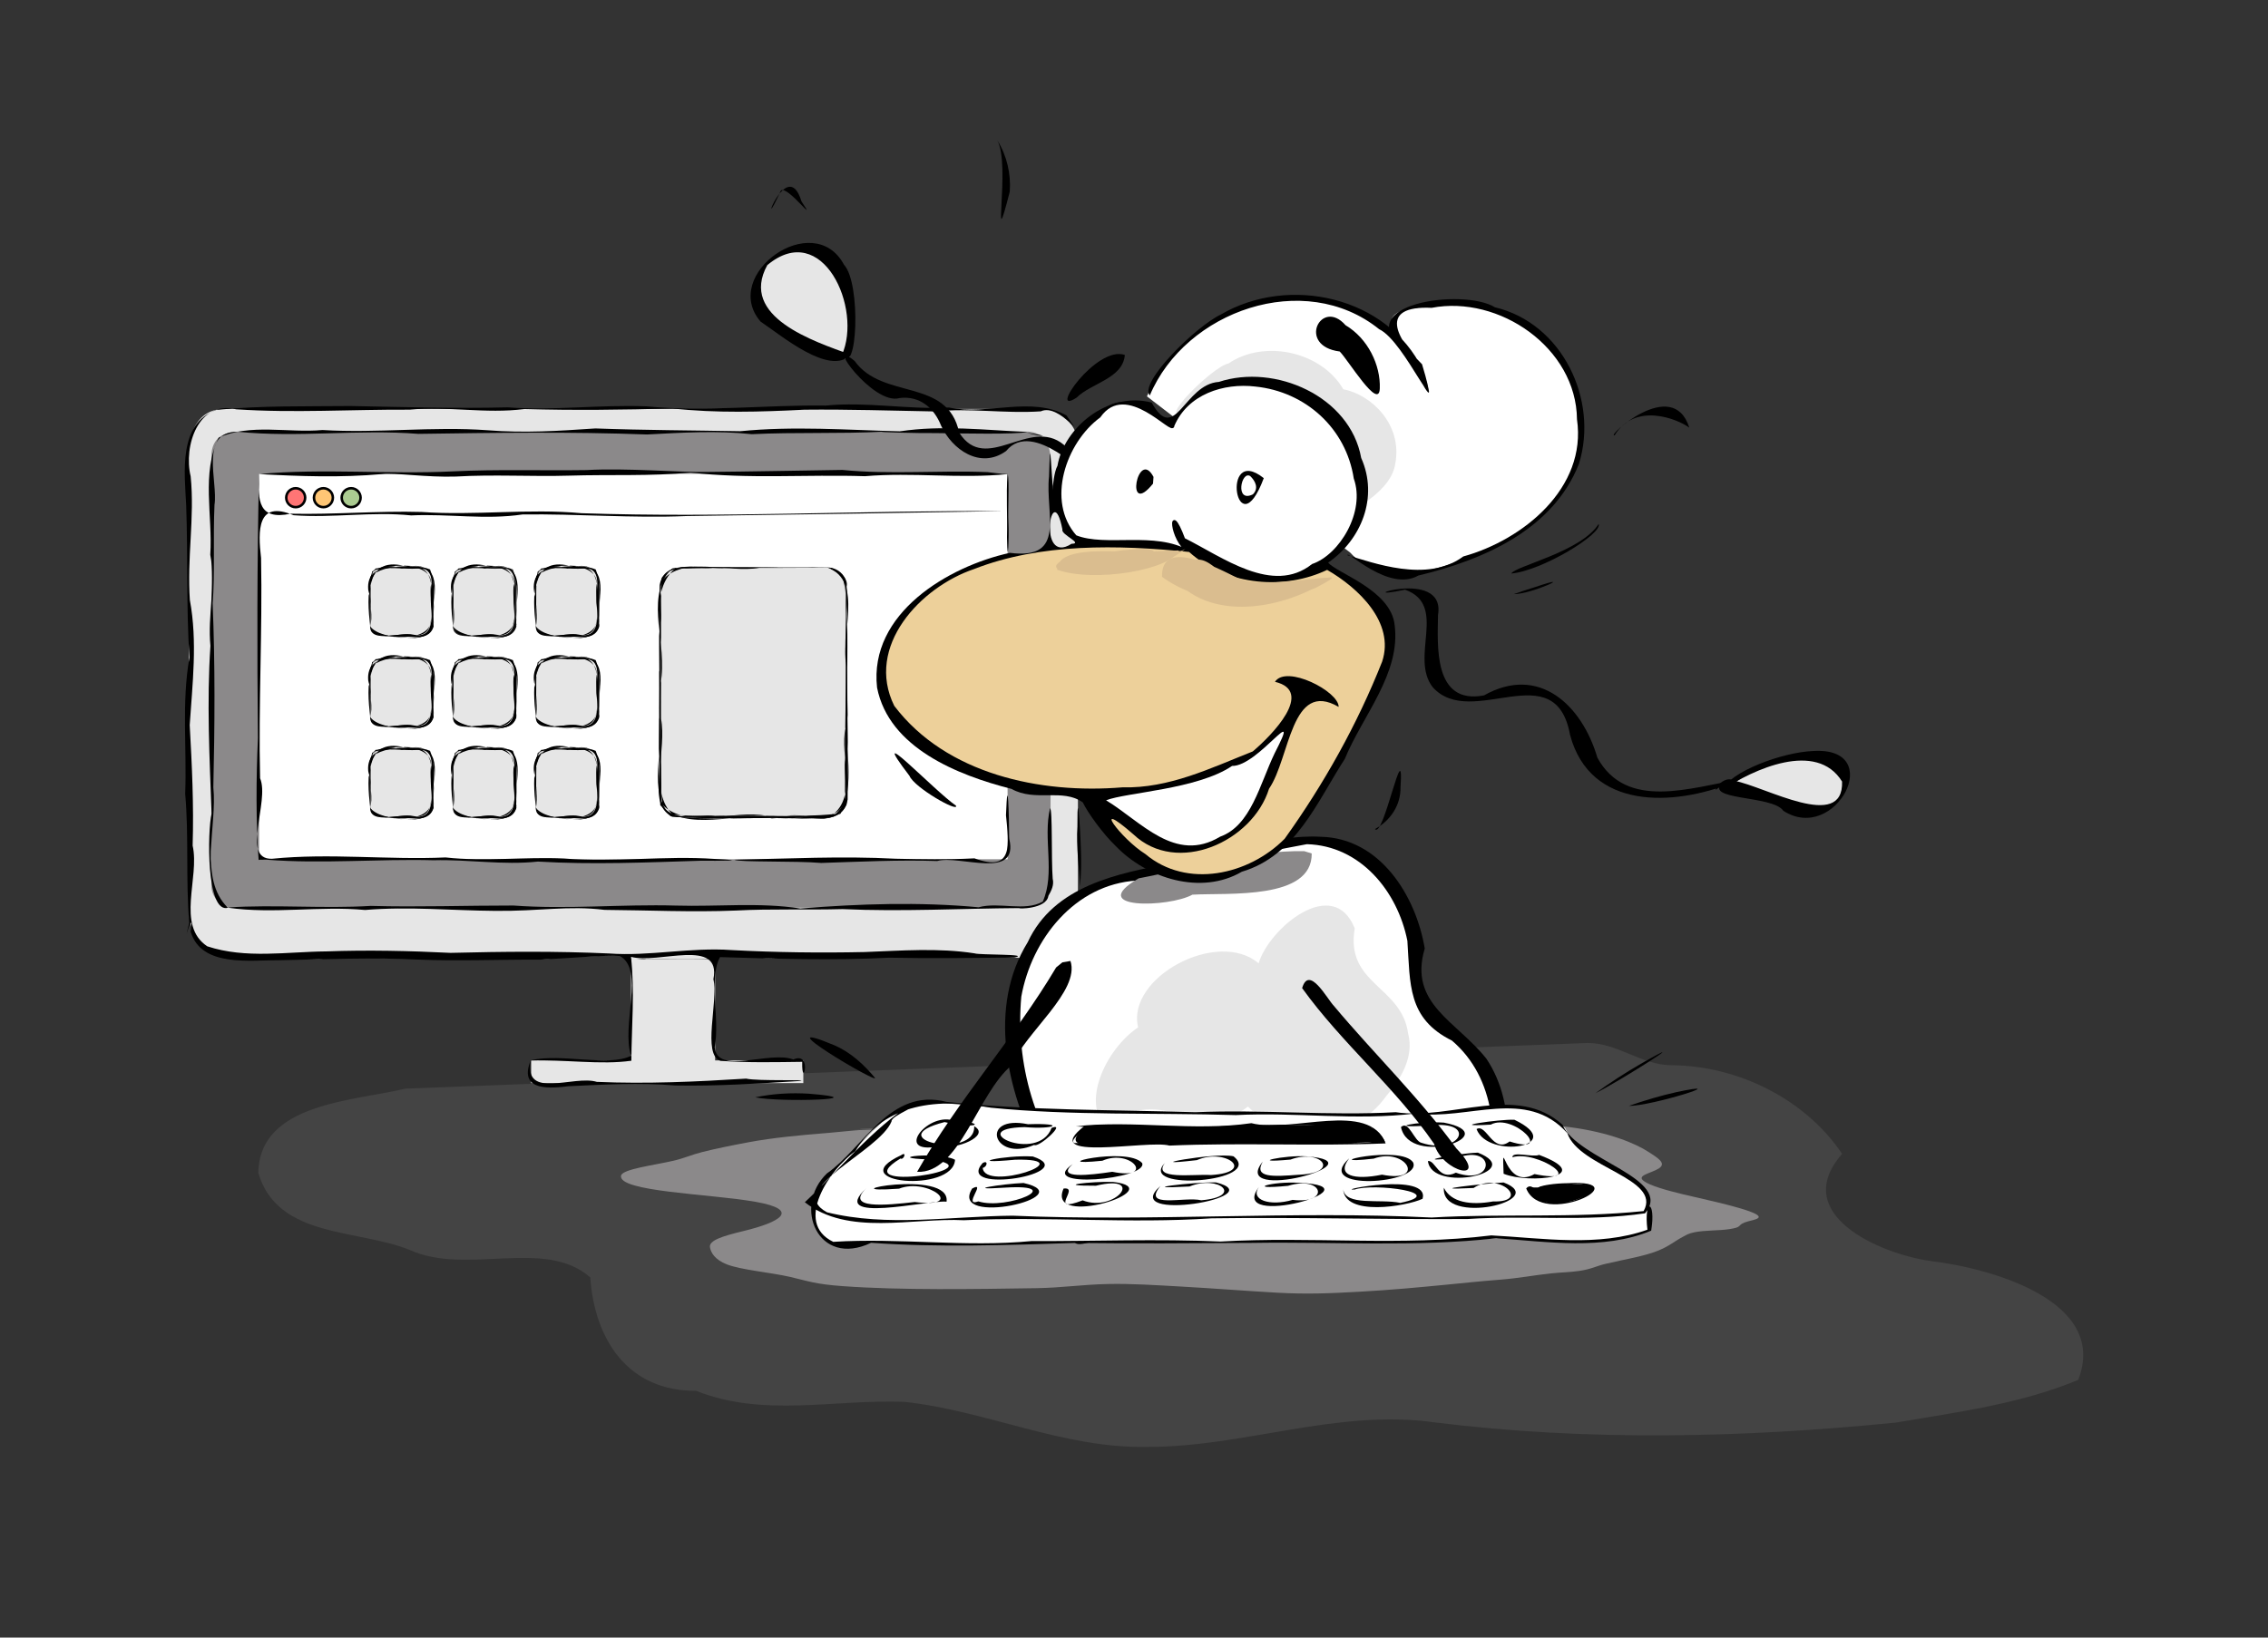 <svg width="900" height="650" version="1.1" viewBox="0 0 900 650" xml:space="preserve" xmlns="http://www.w3.org/2000/svg">
	<rect x="0" y="0" width="900" height="650" fill="#333333" stroke="none"/>
	<style type="text/css">
	.st0{fill:#E6E6E6;}
	.st1{fill:#8B898A;}
	.st2{fill:#FFFFFF;}
	.st3{fill:#FF7575;stroke:#000000;stroke-linecap:round;stroke-linejoin:bevel;stroke-miterlimit:10;}
	.st4{fill:#FFC675;stroke:#000000;stroke-linecap:round;stroke-linejoin:bevel;stroke-miterlimit:10;}
	.st5{fill:#ABCC91;stroke:#000000;stroke-linecap:round;stroke-linejoin:bevel;stroke-miterlimit:10;}
	.st6{fill:#292929;}
	.st7{fill:#FFFFFF;stroke:#000000;stroke-miterlimit:10;}
	.st8{fill:#EDD09A;}
	.st9{fill:#DABD8F;}
	.st10{opacity:0.2}
</style>
	<g transform="translate(-44.091 -26.424)">
		<g id="schatten_alles">
			<path class="st1 st10" d="m204.98 458.53c-20.598 4.952-58.054 5.684-58.371 33.476 7.586 25.978 39.512 22.188 60.068 30.549 22.683 10.291 53.615-4.993 71.663 10.924 1.666 24.632 14.965 45.193 41.97 44.988 26.753 10.713 55.099 3.261 82.76 4.392 32.636 3.558 63.059 18.574 96.386 17.875 38.129 0.115 75.4-15.198 113.88-9.735 60.698 7.547 122.34 6.157 183.1 0.08 24.42-4.175 49.331-7.354 72.34-16.95 12.15-31.13-34.137-44.287-58.643-47.183-20.537-2.958-55.958-18.683-35.051-42.519-14.492-21.649-41.188-34.959-67.456-35.188-12.046 0.108-21.706-8.984-33.7-8.83"/>
		</g>
		<g id="schatten_tastatur">
			<path class="st1" d="m382.7 474.77c40.73-2.6 82.58-5.44 124.49-6.97 8.64-0.31 17.8 0.1 26.27-0.26 12.56-0.52 24.31-2.44 35.06-3.81 18.9-2.4 34.9-2.38 49.54 1.16 6.01 1.45 10.74 3.09 16.24 4.6 3.11 0.86 5.11 1.65 9.66 2.25 6.58 0.87 16.16 1.15 23.11 2.08 15.63 2.07 26.1 6.46 31.4 9.96 2.98 1.97 7.29 4.33 3.83 6.46-3.19 1.96-8.99 2.72-5.88 4.98 5.01 3.63 23.96 6.88 34.58 9.79 4.06 1.11 12.13 3.29 10.87 4.78-0.69 0.82-3.63 1.14-5.42 1.84-3.21 1.26-0.69 1.83-6.14 2.67-4.15 0.64-9.71 0.39-13.83 1.24-2.4 0.49-3.16 1.05-4.33 1.66-3.78 1.98-5.49 3.81-10.38 5.75-5.48 2.17-12.76 3.29-20.55 5.12-3.74 0.87-5.54 2.1-10.42 2.8-4.15 0.6-6.6 0.51-11.09 0.98-7.44 0.78-12.49 1.9-20.62 2.53-6.98 0.54-13.44 1.22-20.18 1.88-11.72 1.15-23.04 2.2-35.4 2.88-11.82 0.66-20.85 1.04-32.67 0.38-13.07-0.73-25.6-1.76-38.85-2.48-9.02-0.49-18.76-1.17-28.33-0.96-10.28 0.22-18.12 1.49-28.36 1.65-24.97 0.38-53.39 0.87-76.83-0.81-10.83-0.78-13.54-1.96-20.74-3.64-7.8-1.81-19.53-2.78-25.2-4.99-4.79-1.87-6.38-4.72-6.71-6.81-0.42-2.68 4.75-4.37 13.43-6.46 14.04-3.39 23.06-8.31 4.66-11.57-17.86-3.17-54.72-3.97-53.36-10.4 0.55-2.6 13.11-4.12 20.74-5.89 4.52-1.05 7.09-2.36 11.37-3.44 5.45-1.38 12.28-2.75 18.7-3.95 9.15-1.71 20.39-2.81 31.8-3.7 4.06-0.32 9.05-0.94 13.13-1.17 5.08-0.29 10.31 0.1 14.01-0.93"/>
		</g>
		<g id="monitor">
			<g id="Monitor_farbe_1_">
				<rect class="st0" x="254.87" y="447.33" width="108" height="9"/>
				<g id="monitor_ständer">
					<rect class="st0" x="294.49" y="407.22" width="33.38" height="41.5"/>
				</g>
				<g id="Monitor_farbe">
					<path class="st0" d="m457.34 188.73h-323.84c-13.306-0.203-15.613 14.047-14.51 24.35 0.107 58.762-0.214 117.59 0.16 176.31 0.67 9.42 6.518 15.606 15.91 16.5 11.19 2.56 23.545 0.788 35.24 1.31 14.941-2.193 30.057 0.763 45.09-0.9 14.888 1.574 29.997 0.654 45.02 0.9 9.649-1.299 19.763-1.153 29.85-1.67 1.896-0.052 2.941 0.471 4.16 0.69-0.996 2.453 4.498 0.184 6.042 0.96 8.938-0.15 18.533 0.298 27.068-0.22 5.761-3.586 16.156-0.246 23.13-0.01 13.62-1.839 28.07 0.761 41.98-1.196 13.873 1.208 27.589-0.19 41.42 0.5 9.117-0.914 17.303 1.419 26.193 0.621 12.085-2.168 12.084-15.346 11.587-24.949v-178.69c0.186-7.788-6.712-14.686-14.5-14.51z"/>
				</g>
			</g>
			<path id="desktop_hintergrund" class="st1" d="m127.99 377.92v-171.38c1.025-11.696 14.169-8.311 22.228-8.81h301.95c11.696 1.025 8.311 14.169 8.81 22.228v157.95c-1.025 11.696-14.169 8.311-22.228 8.81h-301.94c-4.72 0.128-8.937-4.08-8.82-8.8z"/>
			<g id="app_window">
				<rect class="st2" x="146.92" y="214.48" width="297" height="153"/>
			</g>
			<g id="window_button">
				<circle class="st3" cx="161.43" cy="223.97" r="3.75"/>
				<circle class="st4" cx="172.43" cy="223.97" r="3.75"/>
				<circle class="st5" cx="183.43" cy="223.97" r="3.75"/>
			</g>
			<g id="Apps">
				<path class="st0" d="m372.52 251.73h-59.02c-10.596 1.301-6.746 13.52-7.47 20.888v70.642c1.301 10.596 13.52 6.746 20.888 7.47 16.154-0.358 32.454 0.738 48.512-0.586 7.588-5.014 3.526-15.277 4.561-22.985v-67.959c0.103-4.003-3.467-7.573-7.47-7.47z"/>
				<path d="m372.52 251.78c-19.94 0.068-39.881-0.032-59.82 0.18-9.81 2.428-5.485 14.175-6.397 21.559 0.112 23.663-0.067 47.333 0.237 70.991 3.031 9.091 14.055 4.822 21.282 5.786 15.909-0.456 32.048 0.787 47.798-0.796 6.71-5.204 2.849-14.913 3.9-22.348 0.045-23.083 0.421-46.173 0.25-69.252-0.529-3.458-3.767-6.15-7.25-6.12zm0-0.1c10.683 1.178 6.887 13.634 7.654 21.063 0.073 23.672 0.37 47.345 0.286 71.017-1.851 10.72-14.366 6.633-22.076 7.44-15.842-0.322-31.795 0.543-47.565-0.585-8.353-4.475-4.14-15.046-5.147-22.717 0.068-23.069 0.038-46.139 0.178-69.208 1.917-10.458 14.215-6.251 21.766-7.072 14.968 0.038 29.936 0.039 44.904 0.062z"/>
				<path class="st0" d="m190.99 275.01c0.598-7.335-1.274-15.307 1.087-22.199 6.116-2.325 13.294-0.521 19.852-1.091 6.708 2.321 2.572 11.585 3.72 17.138 2.145 7.712-3.761 11.609-10.876 9.872-4.371-0.894-12.697 2.547-13.784-3.72z"/>
				<path d="m190.94 275.01c2.468-6.891-5.248-22.567 5.62-23.56 6.018 0.481 12.577-1.268 18.18 1 2.76 6.937 0.803 15.186 1.4 22.68-2.204 7.017-11.366 2.928-16.939 3.809-3.089-0.141-8.198 0.666-8.261-3.929zm0.1 0c2.395 6.567 11.422 2.281 16.904 3.288 7.753 1.94 7.819-6.13 7.213-11.633-0.754-5.025 3.01-15.239-5.236-14.577-5.799 0.415-12.025-1.062-17.52 0.748-2.753 6.558-0.51 15.131-1.361 22.174z"/>
				<path class="st0" d="m190.99 311.01c0.598-7.335-1.274-15.307 1.087-22.199 6.116-2.325 13.294-0.521 19.852-1.091 6.708 2.321 2.572 11.585 3.72 17.138 2.145 7.712-3.761 11.609-10.876 9.872-4.371-0.894-12.697 2.547-13.784-3.72z"/>
				<path d="m190.94 311.01c2.468-6.891-5.248-22.567 5.62-23.56 6.018 0.481 12.577-1.268 18.18 1 2.76 6.937 0.803 15.186 1.4 22.68-2.204 7.017-11.366 2.928-16.939 3.809-3.089-0.141-8.198 0.666-8.261-3.929zm0.1 0c2.395 6.567 11.422 2.281 16.904 3.288 7.753 1.94 7.819-6.13 7.213-11.633-0.754-5.025 3.01-15.239-5.236-14.577-5.799 0.415-12.025-1.062-17.52 0.748-2.753 6.558-0.51 15.131-1.361 22.174z"/>
				<path class="st0" d="m190.99 347.01c0.598-7.335-1.274-15.307 1.087-22.199 6.116-2.325 13.294-0.521 19.852-1.091 6.708 2.321 2.572 11.585 3.72 17.138 2.145 7.712-3.761 11.609-10.876 9.872-4.371-0.894-12.697 2.547-13.784-3.72z"/>
				<path d="m190.94 347.01c2.468-6.891-5.248-22.567 5.62-23.56 6.018 0.481 12.577-1.268 18.18 1 2.76 6.937 0.803 15.186 1.4 22.68-2.204 7.017-11.366 2.928-16.939 3.809-3.089-0.141-8.198 0.666-8.261-3.929zm0.1 0c2.395 6.567 11.422 2.281 16.904 3.288 7.753 1.94 7.819-6.13 7.213-11.633-0.754-5.025 3.01-15.239-5.236-14.577-5.799 0.415-12.025-1.062-17.52 0.748-2.753 6.558-0.51 15.131-1.361 22.174z"/>
				<path class="st0" d="m223.86 275.01c0.598-7.335-1.274-15.307 1.087-22.199 6.116-2.325 13.294-0.521 19.852-1.091 6.708 2.321 2.572 11.585 3.72 17.138 2.145 7.712-3.761 11.609-10.876 9.872-4.371-0.894-12.697 2.547-13.784-3.72z"/>
				<path class="st6" d="m223.81 275.01c2.468-6.891-5.248-22.567 5.62-23.56 6.018 0.481 12.577-1.268 18.18 1 2.76 6.937 0.803 15.186 1.4 22.68-2.202 7.017-11.366 2.928-16.939 3.809-3.089-0.141-8.198 0.666-8.261-3.929zm0.1 0c2.395 6.567 11.422 2.281 16.904 3.288 7.753 1.94 7.819-6.13 7.213-11.633-0.754-5.025 3.01-15.239-5.236-14.577-5.799 0.415-12.025-1.062-17.52 0.748-2.753 6.558-0.51 15.131-1.361 22.174z"/>
				<path class="st0" d="m256.73 275.01c0.598-7.335-1.274-15.307 1.087-22.199 6.116-2.325 13.294-0.521 19.852-1.091 6.708 2.321 2.572 11.585 3.72 17.138 2.145 7.712-3.761 11.609-10.876 9.872-4.37-0.894-12.702 2.548-13.784-3.72z"/>
				<path d="m256.68 275.01c2.468-6.891-5.248-22.567 5.62-23.56 6.018 0.481 12.577-1.268 18.18 1 2.76 6.937 0.803 15.186 1.4 22.68-2.204 7.017-11.366 2.928-16.939 3.809-3.089-0.141-8.198 0.666-8.261-3.929zm0.1 0c2.395 6.567 11.422 2.281 16.904 3.288 7.753 1.94 7.819-6.13 7.213-11.633-0.754-5.025 3.01-15.239-5.236-14.577-5.799 0.415-12.025-1.062-17.52 0.748-2.753 6.558-0.51 15.131-1.361 22.174z"/>
				<path class="st0" d="m223.86 311.01c0.598-7.335-1.274-15.307 1.087-22.199 6.116-2.325 13.294-0.521 19.852-1.091 6.708 2.321 2.572 11.585 3.72 17.138 2.145 7.712-3.761 11.609-10.876 9.872-4.371-0.894-12.697 2.547-13.784-3.72z"/>
				<path d="m223.81 311.01c2.468-6.891-5.248-22.567 5.62-23.56 6.018 0.481 12.577-1.268 18.18 1 2.76 6.937 0.803 15.186 1.4 22.68-2.202 7.017-11.366 2.928-16.939 3.809-3.089-0.141-8.198 0.666-8.261-3.929zm0.1 0c2.395 6.567 11.422 2.281 16.904 3.288 7.753 1.94 7.819-6.13 7.213-11.633-0.754-5.025 3.01-15.239-5.236-14.577-5.799 0.415-12.025-1.062-17.52 0.748-2.753 6.558-0.51 15.131-1.361 22.174z"/>
				<path class="st0" d="m256.73 311.01c0.598-7.335-1.274-15.307 1.087-22.199 6.116-2.325 13.294-0.521 19.852-1.091 6.708 2.321 2.572 11.585 3.72 17.138 2.145 7.712-3.761 11.609-10.876 9.872-4.37-0.894-12.702 2.548-13.784-3.72z"/>
				<path d="m256.68 311.01c2.468-6.891-5.248-22.567 5.62-23.56 6.018 0.481 12.577-1.268 18.18 1 2.76 6.937 0.803 15.186 1.4 22.68-2.204 7.017-11.366 2.928-16.939 3.809-3.089-0.141-8.198 0.666-8.261-3.929zm0.1 0c2.395 6.567 11.422 2.281 16.904 3.288 7.753 1.94 7.819-6.13 7.213-11.633-0.754-5.025 3.01-15.239-5.236-14.577-5.799 0.415-12.025-1.062-17.52 0.748-2.753 6.558-0.51 15.131-1.361 22.174z"/>
				<path class="st0" d="m223.86 347.01c0.598-7.335-1.274-15.307 1.087-22.199 6.116-2.325 13.294-0.521 19.852-1.091 6.708 2.321 2.572 11.585 3.72 17.138 2.145 7.712-3.761 11.609-10.876 9.872-4.371-0.894-12.697 2.547-13.784-3.72z"/>
				<path d="m223.81 347.01c2.468-6.891-5.248-22.567 5.62-23.56 6.018 0.481 12.577-1.268 18.18 1 2.76 6.937 0.803 15.186 1.4 22.68-2.202 7.017-11.366 2.928-16.939 3.809-3.089-0.141-8.198 0.666-8.261-3.929zm0.1 0c2.395 6.567 11.422 2.281 16.904 3.288 7.753 1.94 7.819-6.13 7.213-11.633-0.754-5.025 3.01-15.239-5.236-14.577-5.799 0.415-12.025-1.062-17.52 0.748-2.753 6.558-0.51 15.131-1.361 22.174z"/>
				<path class="st0" d="m256.73 347.01c0.598-7.335-1.274-15.307 1.087-22.199 6.116-2.325 13.294-0.521 19.852-1.091 6.708 2.321 2.572 11.585 3.72 17.138 2.145 7.712-3.761 11.609-10.876 9.872-4.37-0.894-12.702 2.548-13.784-3.72z"/>
				<path d="m256.68 347.01c2.468-6.891-5.248-22.567 5.62-23.56 6.018 0.481 12.577-1.268 18.18 1 2.76 6.937 0.803 15.186 1.4 22.68-2.204 7.017-11.366 2.928-16.939 3.809-3.089-0.141-8.198 0.666-8.261-3.929zm0.1 0c2.395 6.567 11.422 2.281 16.904 3.288 7.753 1.94 7.819-6.13 7.213-11.633-0.754-5.025 3.01-15.239-5.236-14.577-5.799 0.415-12.025-1.062-17.52 0.748-2.753 6.558-0.51 15.131-1.361 22.174z"/>
				<path d="m372.57 251.71c-20.541 0.293-41.193-0.603-61.66 0.48-7.978 4.397-3.947 14.724-4.93 22.187 0.215 23.676-0.427 47.412 0.318 71.05 3.738 8.547 14.448 4.287 21.732 5.322 15.573-0.244 31.222 0.5 46.745-0.387 8.413-3.92 4.254-14.646 5.265-22.048v-69.055c1.603-6.461-14.346-10.177-2.269-5.272 4.096 7.742 1.41 17.219 2.179 25.791-0.057 21.55 0.117 43.104-0.09 64.652-2.458 9.382-13.808 5.432-20.935 6.28-15.825-0.209-31.716 0.419-47.5-0.315-8.492-3.752-4.37-14.374-5.346-21.674 0.095-23.652-0.188-47.319 0.14-70.961 2.788-9.21 13.902-5.105 21.087-6.01 15.084-0.027 30.194 0.054 45.263-0.04z"/>
				<path d="m372.57 251.76c-20.192 0.119-40.395-0.189-60.58 0.28-11.815 10.298-2.98 30.827-5.71 45.435 0.39 16.071-0.667 32.284 0.55 48.275 10.096 10.09 28.189 1.911 41.43 4.496 8.664-0.199 17.371 0.297 26.01-0.256 10.259-7.442 2.897-23.69 5.35-34.78-0.269-19.636 0.972-39.419-0.3-58.96-3.764-5.047-10.1-6.027-1.105-1.676 3.33 11.04 0.652 23.374 1.465 34.946-0.156 18.295-0.116 36.603-0.32 54.89-3.337 9.515-15.328 4.646-23.083 5.8-15.057-0.283-30.242 0.697-45.219-0.387-9.445-9.261-2.347-25.925-4.649-38.192 0.172-18.177-0.447-36.409 0.19-54.551 8.826-10.436 26.292-3.023 38.83-5.275 9.045-0.025 18.099 0.012 27.14-0.045z"/>
				<path d="m372.48 251.7c14.699 5.495 4.59 27.321 7.74 39.659-0.196 18.106 0.814 36.296-0.17 54.351-4.269 9.039-15.805 4.412-23.793 5.51-15.326-0.507-30.925 0.93-46.074-0.858-9.375-9.797-2.374-26.42-4.444-39.102 0.596-18.476-1.077-37.292 0.986-55.554 6.679-7.687 18.635-2.673 27.767-4.024 10.649-9e-3 31.769 0.09 36.288-0.012-19.899 0.264-39.889-0.608-59.731 0.31-11.009 9.365-2.712 27.998-5.35 41.1 0.267 17.645-0.661 35.398 0.41 52.97 10.656 10.986 30.099 2.502 44.3 5.21 9.026-0.787 18.822 1.803 27.224-1.859 5.946-11.637 1.509-26.297 2.796-39.231-0.473-18.003 0.614-36.181-0.96-54.06-1.188-2.684-4.067-4.475-6.99-4.41z"/>
				<path d="m191.04 275c0.432-7.224-0.891-14.715 0.72-21.76 5.912-3.089 13.488-0.74 20.11-1.48 6.303 2.097 2.803 10.387 3.72 15.564 0.888 5.843-0.348 13.448-8.02 11.406-5.271-0.736-11.719 1.747-16.005-1.839-2.172-0.512 8.53 3.598 13.255 1.859 5.854 1.12 12.866-0.827 10.89-8.17-0.783-6.08 1.863-13.428-1.969-18.44-6.755-0.719-13.824-0.681-20.599-0.07-4.205 4.331-1.329 11.541-2.172 17.179 0.038 1.882-0.085 4.051 0.07 5.751z"/>
				<path d="m190.99 275c-1.414-12.242-2.188-28.726 15.04-23.56 12.842-3.068 10.132 12.002 10.06 20.444 2.063 14.323-26.128 4.526-24.569 5.251 6.871 2.032 22.844 5.975 24.689-3.575-1.283-7.465 4.244-20.467-5.4-22.2-9.897-0.996-24.023-1.34-19.914 12.459 0.059 3.712 0.015 7.586 0.094 11.181z"/>
				<path d="m190.99 275.03c3.867 5.591 24.647 6.795 24.19-3.03 0.274-9.467 2.922-24.152-11.62-19.95-13.244-4.43-13.354 8.489-12.58 17.82 0.13 12.165 0.111-10.099 0.26-14.52 3.982-5.031 24.119-6.918 23.93 2.75-1.351 6.981 4.149 22.606-8.17 20.22-5.17-0.849-14.065 3.209-16.01-3.29z"/>
				<path d="m191.04 311c0.432-7.224-0.891-14.715 0.72-21.76 5.912-3.089 13.488-0.74 20.11-1.48 6.303 2.097 2.803 10.387 3.72 15.564 0.888 5.843-0.348 13.448-8.02 11.406-5.271-0.736-11.719 1.747-16.005-1.839-2.172-0.512 8.53 3.598 13.255 1.859 5.854 1.12 12.866-0.827 10.89-8.17-0.783-6.08 1.863-13.428-1.969-18.44-6.755-0.719-13.824-0.681-20.599-0.07-4.205 4.331-1.329 11.541-2.172 17.179 0.038 1.882-0.085 4.051 0.07 5.751z"/>
				<path d="m190.99 311c-1.414-12.242-2.188-28.726 15.04-23.56 12.842-3.068 10.132 12.002 10.06 20.444 2.063 14.323-26.128 4.526-24.569 5.251 6.871 2.032 22.844 5.975 24.689-3.575-1.283-7.465 4.244-20.467-5.4-22.2-9.897-0.999-24.023-1.323-19.914 12.469 0.059 3.706 0.016 7.606 0.094 11.171z"/>
				<path d="m190.99 311.03c3.867 5.591 24.647 6.795 24.19-3.03 0.274-9.467 2.922-24.152-11.62-19.95-13.244-4.43-13.354 8.489-12.58 17.82 0.13 12.165 0.111-10.099 0.26-14.52 3.982-5.031 24.119-6.918 23.93 2.75-1.351 6.981 4.149 22.606-8.17 20.22-5.17-0.849-14.065 3.209-16.01-3.29z"/>
				<path d="m191.04 347c0.432-7.224-0.891-14.715 0.72-21.76 5.912-3.089 13.488-0.74 20.11-1.48 6.303 2.097 2.803 10.387 3.72 15.564 0.888 5.843-0.348 13.448-8.02 11.406-5.271-0.736-11.719 1.747-16.005-1.839-2.172-0.512 8.53 3.598 13.255 1.859 5.854 1.12 12.866-0.827 10.89-8.17-0.783-6.08 1.863-13.428-1.969-18.44-6.755-0.719-13.824-0.681-20.599-0.07-4.205 4.331-1.329 11.541-2.172 17.179 0.038 1.882-0.085 4.051 0.07 5.751z"/>
				<path d="m190.99 347c-1.414-12.242-2.188-28.726 15.04-23.56 12.842-3.068 10.132 12.002 10.06 20.444 2.063 14.323-26.128 4.526-24.569 5.251 6.871 2.032 22.844 5.975 24.689-3.575-1.283-7.465 4.244-20.467-5.4-22.2-9.897-0.999-24.023-1.323-19.914 12.469 0.059 3.706 0.016 7.606 0.094 11.171z"/>
				<path d="m190.99 347.03c3.867 5.591 24.647 6.795 24.19-3.03 0.274-9.467 2.922-24.152-11.62-19.95-13.244-4.43-13.354 8.489-12.58 17.82 0.13 12.165 0.111-10.099 0.26-14.52 3.982-5.031 24.119-6.918 23.93 2.75-1.351 6.981 4.149 22.606-8.17 20.22-5.17-0.849-14.065 3.209-16.01-3.29z"/>
				<path d="m223.91 275c0.432-7.224-0.891-14.715 0.72-21.76 5.912-3.089 13.488-0.74 20.11-1.48 6.303 2.097 2.803 10.387 3.72 15.564 0.888 5.843-0.348 13.448-8.02 11.406-5.271-0.736-11.719 1.747-16.005-1.839-2.172-0.512 8.53 3.598 13.255 1.859 5.854 1.12 12.866-0.827 10.89-8.17-0.783-6.08 1.863-13.428-1.969-18.44-6.755-0.719-13.824-0.681-20.599-0.07-4.205 4.331-1.329 11.541-2.172 17.179 0.038 1.882-0.085 4.051 0.07 5.751z"/>
				<path d="m223.86 275c-1.414-12.242-2.188-28.726 15.04-23.56 12.842-3.068 10.132 12.002 10.06 20.444 2.063 14.323-26.128 4.526-24.569 5.251 6.871 2.032 22.844 5.975 24.689-3.575-1.283-7.465 4.244-20.467-5.4-22.2-9.897-0.996-24.023-1.34-19.914 12.459 0.059 3.712 0.015 7.586 0.094 11.181z"/>
				<path d="m223.86 275.03c3.867 5.591 24.647 6.795 24.19-3.03 0.274-9.467 2.922-24.152-11.62-19.95-13.244-4.43-13.354 8.489-12.58 17.82 0.13 12.165 0.111-10.099 0.26-14.52 3.982-5.031 24.119-6.918 23.93 2.75-1.351 6.981 4.149 22.606-8.17 20.22-5.17-0.849-14.065 3.209-16.01-3.29z"/>
				<path d="m256.78 275c0.432-7.224-0.891-14.715 0.72-21.76 5.912-3.089 13.488-0.74 20.11-1.48 6.303 2.097 2.803 10.387 3.72 15.564 0.888 5.843-0.348 13.448-8.02 11.406-5.272-0.736-11.719 1.746-16.009-1.839-2.163-0.511 8.532 3.598 13.259 1.859 5.854 1.12 12.866-0.827 10.89-8.17-0.783-6.08 1.863-13.428-1.969-18.44-6.755-0.719-13.824-0.681-20.599-0.07-4.205 4.331-1.329 11.541-2.172 17.179 0.038 1.882-0.085 4.051 0.07 5.751z"/>
				<path d="m256.73 275c-1.414-12.242-2.188-28.726 15.04-23.56 12.842-3.068 10.132 12.002 10.06 20.444 2.063 14.323-26.128 4.526-24.569 5.251 6.871 2.032 22.844 5.975 24.689-3.575-1.283-7.465 4.244-20.467-5.4-22.2-9.897-0.996-24.023-1.34-19.914 12.459 0.059 3.712 0.015 7.586 0.094 11.181z"/>
				<path d="m256.73 275.03c3.867 5.591 24.647 6.795 24.19-3.03 0.274-9.467 2.922-24.152-11.62-19.95-13.244-4.43-13.354 8.489-12.58 17.82 0.13 12.165 0.111-10.099 0.26-14.52 3.982-5.031 24.119-6.918 23.93 2.75-1.351 6.981 4.149 22.606-8.17 20.22-5.17-0.849-14.065 3.209-16.01-3.29z"/>
				<path d="m223.91 311c0.432-7.224-0.891-14.715 0.72-21.76 5.912-3.089 13.488-0.74 20.11-1.48 6.303 2.097 2.803 10.387 3.72 15.564 0.888 5.843-0.348 13.448-8.02 11.406-5.271-0.736-11.719 1.747-16.005-1.839-2.172-0.512 8.53 3.598 13.255 1.859 5.854 1.12 12.866-0.827 10.89-8.17-0.783-6.08 1.863-13.428-1.969-18.44-6.755-0.719-13.824-0.681-20.599-0.07-4.205 4.331-1.329 11.541-2.172 17.179 0.038 1.882-0.085 4.051 0.07 5.751z"/>
				<path d="m223.86 311c-1.414-12.242-2.188-28.726 15.04-23.56 12.842-3.068 10.132 12.002 10.06 20.444 2.063 14.323-26.128 4.526-24.569 5.251 6.871 2.032 22.844 5.975 24.689-3.575-1.283-7.465 4.244-20.467-5.4-22.2-9.897-0.999-24.023-1.323-19.914 12.469 0.059 3.706 0.016 7.606 0.094 11.171z"/>
				<path d="m223.86 311.03c3.867 5.591 24.647 6.795 24.19-3.03 0.274-9.467 2.922-24.152-11.62-19.95-13.244-4.43-13.354 8.489-12.58 17.82 0.13 12.165 0.111-10.099 0.26-14.52 3.982-5.031 24.119-6.918 23.93 2.75-1.351 6.981 4.149 22.606-8.17 20.22-5.17-0.849-14.065 3.209-16.01-3.29z"/>
				<path d="m256.78 311c0.432-7.224-0.891-14.715 0.72-21.76 5.912-3.089 13.488-0.74 20.11-1.48 6.303 2.097 2.803 10.387 3.72 15.564 0.888 5.843-0.348 13.448-8.02 11.406-5.272-0.736-11.719 1.746-16.009-1.839-2.163-0.511 8.532 3.598 13.259 1.859 5.854 1.12 12.866-0.827 10.89-8.17-0.783-6.08 1.863-13.428-1.969-18.44-6.755-0.719-13.824-0.681-20.599-0.07-4.205 4.331-1.329 11.541-2.172 17.179 0.038 1.882-0.085 4.051 0.07 5.751z"/>
				<path d="m256.73 311c-1.414-12.242-2.188-28.726 15.04-23.56 12.842-3.068 10.132 12.002 10.06 20.444 2.063 14.323-26.128 4.526-24.569 5.251 6.871 2.032 22.844 5.975 24.689-3.575-1.283-7.465 4.244-20.467-5.4-22.2-9.897-0.999-24.023-1.323-19.914 12.469 0.059 3.706 0.016 7.606 0.094 11.171z"/>
				<path d="m256.73 311.03c3.867 5.591 24.647 6.795 24.19-3.03 0.274-9.467 2.922-24.152-11.62-19.95-13.244-4.43-13.354 8.489-12.58 17.82 0.13 12.165 0.111-10.099 0.26-14.52 3.982-5.031 24.119-6.918 23.93 2.75-1.351 6.981 4.149 22.606-8.17 20.22-5.17-0.849-14.065 3.209-16.01-3.29z"/>
				<path d="m223.91 347c0.432-7.224-0.891-14.715 0.72-21.76 5.912-3.089 13.488-0.74 20.11-1.48 6.303 2.097 2.803 10.387 3.72 15.564 0.888 5.843-0.348 13.448-8.02 11.406-5.271-0.736-11.719 1.747-16.005-1.839-2.172-0.512 8.53 3.598 13.255 1.859 5.854 1.12 12.866-0.827 10.89-8.17-0.783-6.08 1.863-13.428-1.969-18.44-6.755-0.719-13.824-0.681-20.599-0.07-4.205 4.331-1.329 11.541-2.172 17.179 0.038 1.882-0.085 4.051 0.07 5.751z"/>
				<path d="m223.86 347c-1.414-12.242-2.188-28.726 15.04-23.56 12.842-3.068 10.132 12.002 10.06 20.444 2.063 14.323-26.128 4.526-24.569 5.251 6.871 2.032 22.844 5.975 24.689-3.575-1.283-7.465 4.244-20.467-5.4-22.2-9.897-0.999-24.023-1.323-19.914 12.469 0.059 3.706 0.016 7.606 0.094 11.171z"/>
				<path d="m223.86 347.03c3.867 5.591 24.647 6.795 24.19-3.03 0.274-9.467 2.922-24.152-11.62-19.95-13.244-4.43-13.354 8.489-12.58 17.82 0.13 12.165 0.111-10.099 0.26-14.52 3.982-5.031 24.119-6.918 23.93 2.75-1.351 6.981 4.149 22.606-8.17 20.22-5.17-0.849-14.065 3.209-16.01-3.29z"/>
				<path d="m256.78 347c0.432-7.224-0.891-14.715 0.72-21.76 5.912-3.089 13.488-0.74 20.11-1.48 6.303 2.097 2.803 10.387 3.72 15.564 0.888 5.843-0.348 13.448-8.02 11.406-5.272-0.736-11.719 1.746-16.009-1.839-2.163-0.511 8.532 3.598 13.259 1.859 5.854 1.12 12.866-0.827 10.89-8.17-0.783-6.08 1.863-13.428-1.969-18.44-6.755-0.719-13.824-0.681-20.599-0.07-4.205 4.331-1.329 11.541-2.172 17.179 0.038 1.882-0.085 4.051 0.07 5.751z"/>
				<path d="m256.73 347c-1.414-12.242-2.188-28.726 15.04-23.56 12.842-3.068 10.132 12.002 10.06 20.444 2.063 14.323-26.128 4.526-24.569 5.251 6.871 2.032 22.844 5.975 24.689-3.575-1.283-7.465 4.244-20.467-5.4-22.2-9.897-0.999-24.023-1.323-19.914 12.469 0.059 3.706 0.016 7.606 0.094 11.171z"/>
				<path d="m256.73 347.03c3.867 5.591 24.647 6.795 24.19-3.03 0.274-9.467 2.922-24.152-11.62-19.95-13.244-4.43-13.354 8.489-12.58 17.82 0.13 12.165 0.111-10.099 0.26-14.52 3.982-5.031 24.119-6.918 23.93 2.75-1.351 6.981 4.149 22.606-8.17 20.22-5.17-0.849-14.065 3.209-16.01-3.29z"/>
			</g>
			<path d="m443.95 214.49c0.805 3.405-0.012 13.705 0.33 19.56 0.29 4.997-0.305 18.847-0.59 5.73 0.236-8.404-0.383-16.764 0.21-25.16-18.826 1.871-37.764-0.764-56.606 0.821-23.021-0.751-46.19 1.197-69.204-1.451-15.945 1.519-32.047 0.726-47.962 1.226-15.033 0.442-30.12-0.52-45.111 0.361-11.2 0.398-24.664-1.577-29.168-0.991-16.369 1.475-32.76 0.9-49.099 0.014 25.715-2.367 51.464 0.188 77.22-1.09 17.619-0.858 35.25-0.236 52.89-0.504 15.455-0.882 37.042 0.924 47.23 0.744 18.125-0.159 36.245-0.533 54.308-0.799 19.204 1.897 38.296 0.074 57.592 0.869 2.627 0.271 5.317 0.777 7.96 0.67zm-294.18 153.16c22.092 1.753 44.389-0.374 66.4 0.228 13.735-0.392 27.526 2.024 41.39 0.522 21.519 1.279 42.998 0.348 64.49-0.329 7.283 0.036 20.626 0.02 5.674-0.716-19.925-1.397-39.837 1.488-59.771-0.171-15.694-0.727-31.433 1.314-47.032-0.424-22.884 1.036-45.957-1.8-68.9 0.53-12.536 0.34-0.806-22.745-4.72-31.96-0.7-29.096 0.973-58.244 0.389-87.404-1.258-10.922-1.631-23.116 12.881-16.996 15.586 1.167 31.154-1.513 46.689 0.072 14.685-0.703 29.503 1.82 44.203-0.381 21.683-0.286 43.432 1.535 65.212 0.632 41.887-0.561 83.773-1.207 125.66-1.964-55.841-0.306-111.66 2.75-167.46 0.841-21.104-1.948-42.303 1.011-63.454-0.489-17.27-0.508-34.642 1.08-51.988 0.688-12.692 2.647-13.122-4.874-12.56-15.76-0.772 34.839-0.775 70.711-0.426 104.78-0.722 16.125-0.837 33.348 0.306 48.901v-0.55zm294.76-9.14c0.013-7.335-0.525-27.238-1.24-8.5 1.072 11.4 3.231 22.879-12.515 17.109-11.459 0.589-20.153 0.391-31.2 0.155-21.382-1.142-42.737-0.019-64.075 0.406 1.916 1.051 24.348 0.393 34.48 1.27 15.314-0.486 30.746-1.28 46.013-0.772 8.81-2.527 32.494 7.824 28.607-8.738zm-237.37-115.77 0.27 1.13zm244.31-44.54c6.596 1.813 10.484 1.461 0 0zm10.36 177.04c-0.606-7.882-0.014-27.732-1.058-28.005-2.868 12.217 2.126 25.756-2.882 37.055-7.228 4.092-17.3 6e-3 -25.47 2.25-23.543-2.182-47.227-1.398-70.72 0.49-16.324-2.521-32.863-0.67-49.309-1.156-21.523-0.615-42.996 1.567-64.551-0.024-18.919-0.024-37.744 0.675-56.63 0.15-18.91 1.149-38.001-0.608-56.81 0.62-11.564-11.547-4.075-32.351-5.652-47.652 0.556-24.379 0.733-48.823-0.278-73.118 0.923-10.582 0.154-26.492 0.736-39.05 1.477-9.071-6.215-29.1 9.194-29.01 23.927 2.471 47.777-1.061 71.7 0.85 30.257-0.447 60.53-0.877 90.74 0.241 13.936-0.724 27.731-1.622 41.588-0.115 17.326-0.849 34.832-0.09 52.191-0.996-4.381 0.161 15.057 0.674 20.61 0.56 10.721 0.131 31.85 0.619 36.6-0.45-16.872-0.729-33.858-2.797-50.71-0.24-20.963-0.559-42.292-2.157-63.32-0.05-19.153-0.363-38.315-0.396-57.454-1.105-15 0.993-27.984 1.931-42.786 0.715-21.81-1.592-43.714 1.245-65.51-0.09-13.533 1.244-28.711-2.664-41.18 3.04-6.96 13.913-2.319 31.14-3.34 46.48 2.285 11.895-1.12 24.079 0.062 36.149-1.479 22.161-0.356 44.4 0.458 66.561-1.629 6.841-2.233 40.002 6.58 37.39 17.945 2.562 36.285-0.789 54.34 0.89 17.26-1.46 34.352 0.229 51.63 0.35 17.933 0.19 28.761-2.186 43.43-0.39 17.341 0.137 34.615 0.959 51.964 0.264 14.189-0.744 28.348-0.187 42.456-0.574 23.402 1.075 46.898-0.245 70.19-0.4-1.176 0.344 10.737 0.509 11.47-4.85 1.2-2.049 2.327-4.35 1.72-6.78zm11.28-6.25c0.094-7.255-1.544-34.794-1.475-14.482-0.554 7.282 0.757 18.61 1.165 23.712 0.024-3.08 0.348-6.151 0.31-9.23zm-5.81-177.68c-14.089-7.786-31.385 0.088-46.67-3.14-16.172 0.912-32.572-2.396-48.898-0.763-23.718-0.325-47.482 2.58-71.104 0.304-18.657-0.732-37.158 1.787-55.021 0.399-20.775 0.517-41.477-0.124-62.306-0.53-17.783 0.191-35.597-0.215-53.31 1.53-15.229 5.41-12.659 24.852-12.02 37.77 0.731 20.229-3e-3 40.315 1.29 60.54-3.14 17.972-0.997 35.907-1.679 54.07 1.506 16.918 0.172 34.157 1.604 51.196-3.156 12.628 2.005-7.795 0.583 3.58 4.267 14.274 23.824 11.179 35.632 11.274 18.187-0.355 36.488-1.161 54.686-0.233 16.052 0.647 32.261-0.056 48.463 0.017 9.857-0.456 26.308-1.914 31.491-1.444 10.014 5.333 0.456 27.463 4.481 39.609-9.128 4.527-27.314-1.095-39.811 1.771-4.529 11.198 5.078 11.6 14.77 10.32 14.244-0.675 28.403-1.479 42.635-0.304 16.527 0.316 33.101-0.784 49.485-1.796 4.066-0.658-16.77 0.136-21.42-0.93-19.704 1.231-39.504 2.151-59.25 1.29-9.217-2.82-29.12 7.319-26.2-8.51 13.04-0.44 28.045 1.866 39.9 0.11 0.089-13.744 1.4-27.544-0.15-41.24 10.676 3.051 36.002-7.849 32.71 8.9 2.073 8.565-4.627 30.095 2.85 32.39 10.678 0.804 21.976 0.524 32.39 0.4-0.268 11.67 4.37-4.41-3.535-0.924-9.342-3.643-30.366 6.371-31.175-4.89 2.085-11.357-2.439-27.935 2.12-35.756 22.319 0.658 44.752 1.393 67.121 0.231 16.554 0.336 33.075 0.119 49.629-0.091 7.084-1.401-14.048-0.939-15.71-1.62-14.397-2.266-29.13-1.081-43.63-0.53-17.68 0.38-35.318 0.16-52.94-0.79-16.222-1.154-32.369 2.531-48.54 1.36-20.937-0.96-41.993-0.772-62.876-0.24-16.267-0.809-32.836-1.196-49.249-0.583-15.838 0.13-31.933 3.023-47.299-2.016-12.511-8.345-2.913-27.239-5.809-39.983 0.493-16.039-0.263-31.846-1.157-47.828 1.071-16.429 3.131-33.076 0.057-49.636-1.23-16.361 1.982-32.721 0.313-49.124-2.912-12.047 3.081-30.279 18.036-26.582 22.903 1.546 45.839 0.023 68.831 0.146 15.15-1.489 30.22 1.742 45.592-0.254 19.52 0.57 39.162 0.336 58.76-0.23 17.267 1.918 34.886 1.374 52.28 0.5 17.36-0.191 34.878 0.381 52.14 0.7 13.206-1.478 27.357 0.906 41.71-0.05 7.659-3.557 18.552 14.004 10.2 1.61z"/>
		</g>
		<g id="schafmotiv">
			<g id="schaf_kopf_und_körper">
				<g id="körper">
					<path class="st2" d="m474.19 502.8c10.594 6.381-12.076 19.91 8.126 13.84 47.599-3.077 95.834-8.96 143.86-6.49 14.494 4.565 14.24-32.375 11.506-48.077-0.62-21.101-31.993-27.608-30.232-45.861 0.164-22.975-11.91-53.825-38.523-55.082-11.251-3.824-22.825 3.01-34.2 4.243-19.652 4.994-40.148 7.25-59.117 14.466-25.304 13.349-34.839 46.158-27.522 72.731 3.592 19.493 12.843 35.704 26.1 50.23z"/>
					<path d="m471.52 504.03c10.264 4.851-13.007 21.453 8.21 14.54 50.856-2.631 102.33-9.967 153.57-5.88 9.096-6.817-10.72 0.139 2.009-0.765 7.997-19.928 11.339-46.174-1.363-65.258-11.822-14.97-31.033-21.788-24.474-43.757-3.532-21.028-17.77-43.865-41.28-44.35-19.665-1.104-39.149 7.71-58.73 10.47-21.797 3.974-47.163 8.973-57.52 31.332-15.932 25.877-8.407 58.785 4.685 84.076 1.903 8.314 27.007 30.784 15.834 11.753-17.77-19.859-25.48-47.948-23.092-74.166 4.108-22.868 21.269-44.588 45.833-46.084 22.502-4.646 44.98-10.373 67.49-14.441 21.18 0.562 35.971 18.623 39.884 38.35 1.157 17.137-0.047 30.81 17.676 39.605 17.471 14.868 19.046 40.034 13.182 60.8-5.937 8.48 4.364 11.672-2.392 8.065-8.893 8.808 11.7-2.049-3.989-0.181-45.468-1.811-90.953 2.263-136.15 6.455-1.406 0.087-26.168 2.179-14.643 1.177 8.83-5.432 0.901-21.752-4.735-11.742z"/>
				</g>
				<path id="schatten_körper" class="st0" d="m602.88 436.71c-2.534-19-25.02-19.488-21.196-41.789-8.517-21.382-34.051-0.015-38.134 13.879-16.236-13.883-52.611 5.565-47.82 25.42-13.021 8.678-23.651 31.367-11.282 41.066 15.635-20.901 36.504 5.136 54.862-9.646 15.222 15.419 41.923 14.222 54.946-4.264 5.739-6.659 11.068-15.527 8.624-24.666z"/>
				<path id="schatten_kopf" class="st1" d="m561.64 364.27c-22.109-0.381-44.601 6.8-65.68 10.78-21.461 12.5 12.089 11.624 21.315 6.489 14.315-0.801 47.58 2.16 47.34-16.352z"/>
				<path d="m423.45 346.21c-8.627-5.922-36.299-35.243-18.461-11.842 1.952 4.74 19.7 14.769 18.461 11.842z"/>
				<path d="m599.85 338.84c1.502-22.149-6.704 20.586-10.14 16.66 6.137-3.361 10.291-9.481 10.14-16.66z"/>
				<path class="st0" d="m728.08 338.86c12.242-9.24 42.495-22.038 49.213-1.681-6.763 25.021-36.011-0.72-51.203 1.221"/>
				<path d="m727.36 340.13c12.438-8.405 37.607-19.897 47.713-3.488 0.649 20.069-30.5 1.958-42.723-0.302-5.576-3.375-11.143 9.18-4.21 0.2-9.326 7.799 19.388 5.349 23.616 11.701 20.709 13.382 41.157-25.554 11.84-23.725-12.126 0.46-32.917 8.127-36.236 15.614z"/>
				<path d="m733.79 335.97c-18.594 2.913-44.301 12.337-55.83-8.84-6.049-20.657-23.044-37.054-44.96-24.7-20.394 3.921-18.39-20.305-18.27-31.9 3.318-19.506-37.339-4.956-13.06-10.05 17.119 6.181 1.614 26.793 10.999 38.76 15.515 17.062 48.637-13.459 54.49 18.994 8.053 29.855 41.062 28.162 64.296 18.921-1.384 1.109 5.647-2.82 2.335-1.185z"/>
				<path class="st0" d="m379.91 169.04c-19.101-2.621-53.58-26.36-24.742-42.916 29.026-8.691 25.669 26.595 26.032 43.436"/>
				<path d="m381.71 167.23c-14.508-5.301-44.448-14.958-33.141-35.569 21.928-18.323 37.924 17.257 29.581 35.729 6.181 9.559 7.743-28.497 0.874-35.872-12.083-22.577-49.186 3.907-33.115 22.552 8.4 5.613 27.434 21.804 35.801 13.16z"/>
				<path d="m466.21 202.94c-13.485-11.233-30.876 11.972-41.5-4.82-4.554-21.892-30.376-12.818-41.49-28.43-12.609-10.381 7.226 17.936 17.868 14.724 7.883-0.975 13.656 3.822 16.472 11.006 4.303 9.371 15.498 17.423 25.79 10.02 10.689-13.178 32.886 11.75 30.208 7.167-2.171-3.414-4.369-6.879-7.348-9.667z"/>
				<g id="kopf">
					<path class="st2" d="m499.23 183.75c13.87-33.118 59.467-51.486 90.221-29.755 9.51 1.734 24.51 32.278 21.199 26.945 3e-3 -12.572-29.894-29.891-3.794-32.442 28.142-8.629 63.226 12.058 64.161 42.785 4.357 27.161-20.35 49.314-44.309 56.358-14.685 5.893-34.418 11.757-46.799-1.86"/>
					<path d="m500.36 183.38c14.152-33.581 61.312-50.195 91.008-26.295 10.477 4.876 25.462 41.961 17.022 13.915-10.055-10.067-17.624-23.372 3.809-22.39 26.742-5.13 57.414 15.829 57.677 44.265 3.986 27.195-21.358 47.862-45.136 54.425-14.328 10.715-36.094 2.324-45.97-0.5-0.284-2.266 16.407 14.783 28.15 8.07 25.638-6.122 53.368-18.069 63.731-44.332 7.911-25.385-6.628-55.811-33.311-62.138-12.572-7.77-58.914-1.461-35.61 17.64 4.869 9.225 13.78 27.174 6.916 7.076-13.992-29.016-53.049-37.641-80.036-21.886-10.23 4.875-32.648 27.192-28.25 32.15z"/>
					<path class="st0" d="m597.79 210.39c2.907-15.606-9.699-27.424-20.629-29.442-8.73-15.021-31.341-19.929-45.601-10.238-5.934 0.846-30.473 25.288-16.4 18.81 13.724-9.418 32.273-5.79 44.21 2.72 24.699 3.209-4.148 44.603 14.89 41.44 7.998-5.873 21.905-12.289 23.53-23.29z"/>
					<path d="m597.53 274.58c-1.384-13.958-22.986-20.655-26.395-24.849 13.18-9.031 20.046-25.998 13.116-41.534-4.415-24.53-34.224-37.523-56.471-30.187-13.761 0.843-17.395 25.112-26.666 8.208-17.495-4.608-34.862 10.132-37.394 25.092-2.569 4.522-2.31 22.091-1.9 7.94-0.831-10.287-0.98-20.826-1.45-3.69-1.616 14.82 7.226 33.167-15.53 30.3-24.385 5.327-55.984 23.971-52.71 53.475 4.707 23.978 32.114 34.816 53.36 40.225 9.455 5.293 20.279-0.401 28.31 5.38 1.823 3.916 7.926 12.42 12.99 17.25 12.476 12.997 34.005 19.659 50.09 10.24 21.391-6.32 29.87-27.77 40.87-44.8 6.982-17.033 22.241-33.882 19.78-53.05zm-128.22-32.31c-13.895 8.958-7.78-27.023-3.62-5.66-0.727 2.026 8.497 5.574 3.62 5.66z"/>
					<path class="st7" d="m470.91 239.34c-12.441-14.006-4.26-37.533 9.423-47.581 10.766-15.32 29.522 8.001 29.277 3.581 5.496-12.907 19.953-17.502 32.713-15.982 20.161 2.073 36.362 16.768 39.467 36.886 4.751 13.396-5.712 30.7-16.78 34.496-15.981 12.613-36.183-2.902-51.105-10.294-6.196-16.641-5.516 0.526 1.955 5.034-13.593-7.866-32.891-1.332-44.95-6.14z"/>
					<path class="st8" d="m592.56 289.03c-9.845 24.909-23.123 48.605-38.681 70.312-14.216 14.378-38.777 19.963-55.269 6.078-9.808-6.119-22.014-22.843-4.77-7.83 17.353 16.45 47.305 2.938 53.84-18.11 8.356-12.137 8.686-43.525 27.62-32.47 0.114-6.15-20.799-16.888-25.27-9.96 15.916 3.774-1.286 21.285-8.82 27.64-16.7 6.603-33.161 14.721-51.74 14.25-32.497 2.691-69.89-5.174-90.51-32.34-11.695-23.632 10.407-47.157 31.73-54.33 26.24-10.28 57.06-9.636 85.27-6.76 15.566 13.946 38.497 14.914 54.77 7.11 12.28 7.093 26.986 20.826 21.83 36.41z"/>
					<path class="st9" d="m508.87 254.58c14.578 19.566 45.262 13.555 62.848 1.647 2.216-2.354-26.958 4.518-36.59-0.41-10.069-5.025-30.299-15.531-29.912-0.432 17.146 12.466 42.304 12.336 61.119 4.294 21.883-11.445-19.201 5.454-26.894-1.094-15.267-2.933-15.686-18.442-30.57-4.006z"/>
					<path class="st9" d="m468.52 252.72c12.212 0.099 24.694 0.631 34.56-7.589-6.86 1.947-39.553-4.204-39.486 7.439 15.026 5.286 45.527-0.101 48.224-7.666-10.276 0.292-37.59 1.082-33.209 8.458 12.91 1.414 25.444-1.177 35.82-9.002-14.571 7.574-32.324-3.294-45.758 2.979-19.838 8.416 19.989 7.322 25.961 3.021 20.983-9.138-8.253-5.665-16.474-3.621-3.278 1.898-5.935 4.824-9.639 5.981z"/>
					<path d="m501.83 215.71c-6.309-11.84-11.514 16.716-0.185 2.67z"/>
					<path d="m545.59 216.21c-17.481-13.917-10.815 28.919 0 0zm-4.31 6.43c-7.229 3.595-4.672-9.577-1.05-7.24 1.984 1.908 3.489 4.8 1.05 7.24z"/>
					<path class="st2" d="m483.01 344.08c7.984-3.143 36.27-4.312 50-13.64 10.335 0.252 28.196-26.99 16.869-4.981-5.942 12.369-9.373 28.68-21.629 33.071-17.834 10.741-31.303-6.027-45.24-14.45z"/>
				</g>
			</g>
			<g id="tastatur">
				<path class="st2" d="m406.75 464.57c-14.239 11.224-33.199 26.53-41.555 40.158 19.644 10.928 43.68 4.72 65.204 5.383 31.471-1.544 63.042 1.58 94.541-0.67 33.779-0.624 67.48 0.572 101.22 0.331 23.837-1.696 47.904 1.314 71.525-2.595 5.213-14.312-26.35-18.421-32.369-32.807-17.547-17.75-42.218-2.421-64.15-6.54-27.469 2.958-55.068-1.012-82.643 0.599-32.692-1.153-65.444-0.533-98.037-4.024-22.09-6.237-32.792 16.855-46.71 27.515-13.85 10.488-6.131 37.617 14.54 27.28 26.905 1.419 53.74 1.206 80.608 0.025 22.179 0.742 44.449-0.636 66.612 0.305 34.899-1.107 70.174 1.084 104.83-1.837 19.275 0.645 40.387 4.446 58.351-3.25 2.061-3.17-0.405-6.852-0.619-10.173"/>
				<path d="m406.37 464.17c-16.3 10.337-29.573 26.969-42.89 39.45 17.141 13.544 42.576 6.084 63.148 7.141 32.748-1.542 65.566 1.424 98.334-0.756 33.829-0.483 67.584 0.483 101.39 0.285 23.513-1.579 47.189 1.156 70.547-2.273 11.56-13.832-26.806-21.236-32.757-35.147-18.231-16.489-43.941-1.659-66.22-4.99-26.502 1.482-52.929-1.154-79.45 0.01-32.968-1.01-65.955-0.629-98.829-4.116-22.384-5.763-32.825 18.219-47.391 28.396-13.745 13.17-3.488 37.593 17.5 27.55 26.991 1.907 53.892 0.924 80.854 0.061 23.375 0.285 46.843 0.111 70.188-0.026 32.349-0.531 64.928 1.761 97.079-1.845 20.244 1.356 42.411 4.902 61.452-3.006 2.024-12.246-3.056-13.167-1.492-0.384-19.483 6.95-41.534 3.345-61.955 2.256-35.56 4.418-71.709 0.316-107.42 2.444-25.028-1.112-50.033-0.108-75.065-0.188-26.164 2.53-52.442-1.373-78.635 0.307-15.964-7.648-1.167-29.045 8.75-36.01 11.726-19.408 33.381-21.061 53.736-17.235 32.303 3.216 64.826 1.938 97.234 2.935 23.72-1.237 47.449 2.268 71.14-0.61 21.16 2.833 44.054-10.455 60.44 7.78 4.607 13.683 37.604 17.926 30.27 30.93-27.918 2.902-56.12 0.909-84.152 2.561-55.37-2.76-110.84 1.698-166.23-0.732-24.45 0.213-49.674 4.585-73.657-1.339-17.047-9.119 20.607-23.948 25.579-36.038-0.237-2.546 13.215-6.85 8.501-7.412z"/>
				<path d="m475.12 473.59c-17.847 13.832 26.521 4.491 34.74 6.89 27.847-1.069 56.29 0.561 83.82-0.892-6.378-13.209-26.154-4.712-38.768-6.787-24.624 0.269-49.27 2.423-73.871 0.056-3.205 0.216-6.402 0.544-9.581 1.004"/>
				<path d="m474.52 473.3c-19.273 14.763 25.324 5.42 33.612 7.836 28.587-1.225 57.347 0.283 85.828-0.866-6.709-17.211-37.28-3.926-53.285-8.035-23.152 3.343-46.546-1.287-69.615 1.225 15.012 0.215 36.153 1.468 53.406 0.987 21.205-1.236 42.884-2.146 63.92-0.363 11.39 10.962-21.805 3.114-29.905 5.526-29.4-0.317-58.771 0.822-88.171 0.5-2.62-1.979 9.449-7.574 4.21-6.81z"/>
				<path d="m461.41 474.09c-5.394 14.397-35.37 0.207-10.72-0.29 12.094 0.999 16.713-1.652 1.321-1.15-19.436-3.955-13.856 15.277 2.459 8.23 1.755 1.302 13.062-9.092 6.94-6.79z"/>
				<path d="m430.68 473.45c0.563 13.545-38.201 5.104-11.77-1.65 12.753 2.892 18.042 0.404 2.13-0.94-10.401-1.623-22.157 14.658-3.169 10.292 4.788 1.937 19.695-3.872 12.809-7.702z"/>
				<path d="m600.03 473.79c3.438 16.246 41.886 2.969 17.04-1.77-10.234-0.735-24.646 2.41-5.588 1.123 19.215-2.079 11.935 11.883-3.182 6.927-3.032-0.479-5.122-9.193-8.27-6.28z"/>
				<path d="m630.02 474.59c4.661 12.205 36.747 6.741 15.03-3.71-6.052-0.274-28.3 3.044-9.38 1.93 8.93-4.851 25.707 12.487 7.479 6.683-6.668 5.047-9.191-7.261-13.129-4.902z"/>
				<path d="m401.67 484.95c-23.924 11.128 20.586 15.221 21.41 1.82-6.148-3.451-30.078-0.73-10-0.14 28.414 3.666-34.974 13.704-11.664-0.366 1.278 0.783 2.709-3.051 0.254-1.314z"/>
				<path d="m433.97 488.12c-11.082 12.757 40.083 3.946 19.98-2.66-11.128-0.712-28.324 3.251-6.97 1.28 27.395-0.655-12.107 12.829-12.92 3.25 1.943-0.482 2.162-3.315-0.09-1.87z"/>
				<path d="m469.76 488.5c-14.943 10.138 29.996 6.014 27.57-0.42-6.01-6.876-40.487 1.583-15.805-0.933 11.657-5.072 21.258 7.922 3.945 4.383-8.821 1.323-22.714 2.98-15.71-3.03z"/>
				<path d="m506.39 487.99c-11.299 11.581 39.983 7.505 27.17-2.61-7.605-1.67-39.515 4.428-14.545 1.528 11.543-5.038 23.773 4.808 5.605 5.912-6.951-0.463-23.495 2.093-18.23-4.83z"/>
				<path d="m545.19 487.5c-13.66 16.828 47.905 0.086 17.39-2.09-8.729-0.634-24.227 2.889-6.367 1.277 11.953-4.492 20.173 5.204 3.607 5.993-10.779 0.809-18.295 1.29-14.63-5.18z"/>
				<path d="m610.73 487.26c1.423 12.807 39.564 4.523 19.84-3.33-8.846 0.323-28.749 4.318-8.051 2.003 15.224-5.415 14.767 11.456-0.699 5.957-6.864 3.447-8.018-5.039-11.09-4.63z"/>
				<path d="m644.25 485.76c9.945-2.953 30.29 11.086 8.77 6.68-12.201 6.909-12.891-17.414-12.26-0.13 10.231 4.181 37.291 1.22 14.062-7.492-2.352 1.104-10.692-1.592-10.572 0.943z"/>
				<path d="m387.87 498.04c-15.574 14.473 24.672 4.566 31.84 5.36 1.806-13.442-49.822-2.917-18.859-5.169 11.464-4.516 27.091 7.924 6.229 5.294-11.449 1.315-27.839 2.913-19.21-5.485z"/>
				<path d="m429.87 498.18c-9.594 15.436 44.288 3.171 20.39-2.2-8.348 0.326-25.28 3-7.205 1.832 24.922-1.527 0.677 9.043-10.725 5.468-6.459 2.319 3.502-8.334-2.46-5.1z"/>
				<path d="m466.15 498.18c-7.199 16.248 43.345 0.092 19.64-2.63-8.733-0.256-24.432 1.579-6.811 1.51 20.018-4.812 7.7 10.822-5.269 5.81-14.277 5.488-0.736-5.465-7.56-4.69z"/>
				<path d="m504.6 497.14c-16.971 14.888 45.168 4.441 22.01-1.4-8.853-0.23-34.037 2.909-10.505 1.629 11.651-4.796 21.79 4.01 4.68 5.472-6.557-1.573-23.709 3.495-16.185-5.701z"/>
				<path d="m543.64 497.6c-12.94 17.249 49.379-0.271 16.037-1.685-10.899-0.759-22.204 2.908-4.444 1.187 13.933-4.26 16.906 7.335 1.808 5.579-9.176 2.668-16.944-0.043-13.401-5.081z"/>
				<path d="m577.1 498.32c0.417 11.077 25.031 6.955 31.505 3.928 3.044-10.739-35.464-3.148-26.925-3.678 7.548-2.656 37.666 1.331 18.07 5.3-7.917-1.687-22.054 1.402-22.65-5.55z"/>
				<path d="m617.06 497.88c-1.184 15.385 42.763 5.041 23.682-2.109-7.423 0.405-33.653 3.262-11.892 2.186 10.081-6.801 23.118 5.772 7.719 5.349-8.889 1.596-16.659 0.41-19.509-5.426z"/>
				<path d="m650.63 497.76c6.555 15.781 42.446-3.681 14.866-1.089-3.68 0.785-7.592-0.076-11.176 1.079"/>
				<path d="m649.73 498.14c6.397 16.002 45.44-3.692 16.606-2.087-11.283 0.098-17.862 3.363-2.696 1.304 20.21-4.751 8.181 10.169-5.056 5.059-0.908 4.977-5.445-8.429-8.854-4.275z"/>
				<path d="m579.5 486.19c-14.692 13.248 28.822 10.247 25.38 1.67-4.668-7.402-40.48 1.287-15.668-1.55 12.857-4.7 21.136 9.878 3.291 6.362-11.057 2.255-18.353 0.366-13.003-6.482z"/>
			</g>
			<path d="m463.19 410.43c-16.696 28.146-39.153 52.74-55.174 81.126 16.89 0.851 23.946-31.1 37.562-42.322 5.34-12.917 27.217-29.397 23.302-41.374l-3.205 0.535z"/>
			<path d="m560.81 418.63c15.844 22.002 36.967 39.4 52.36 61.802 3.239 11.41 22.521 15.925 8.851 1.838-14.702-20.191-32.678-37.567-48.64-56.62-2.673-2.773-9.818-16.338-12.57-7.02z"/>
			<path d="m343.78 461.98c9.909 2.067 49.099 0.797 21.384-1.436-7.149-0.443-14.368-0.039-21.384 1.436z"/>
			<path d="m375.43 441.41c-29.894-12.493 17.562 15.629 15.847 12.82-4.353-5.257-9.549-10.022-15.847-12.82z"/>
			<path d="m690.5 465.36c8.698 0.181 42.883-10.544 18.774-5.432-6.362 1.423-12.615 3.302-18.774 5.432z"/>
			<path d="m677.24 460.31c8.75-4.196 42.058-25.405 17.916-11.61-6.155 3.576-12.148 7.436-17.916 11.61z"/>
			<path d="m362.14 106.35c-5.875-19.275-18.163 17.483-8.16-4.29 2.512-2.282 15.042 14.633 8.16 4.29z"/>
			<path d="m439.83 82.09c5.523 9.878-2.688 50.255 4.96 20.426 0.525-7.092-1.166-14.392-4.96-20.426z"/>
			<path d="m591.63 180.6c0.345-9.257-4.696-19.802-13.6-25.1-9.635-11.004-19.478 8.234-2.31 10.44 3.319 3.289 15.604 23.69 15.91 14.66z"/>
			<path d="m490.46 167.31c-11.375-3.959-30.94 24.646-19.13 16.93 5.765-5.778 18.353-7.523 19.13-16.93z"/>
			<path d="m714.44 196.16c-6.571-20.944-33.54 4.284-29.596 3.003 8.103-13.238 24.909-6.462 29.596-3.003z"/>
			<path d="m644.8 262.25c7.169 0.012 25.641-8.631 8.526-2.819l-4.279 1.356z"/>
			<path d="m678.48 234.39c-6.957 11.075-33.179 16.721-34.672 19.676 12.196-1.066 36.273-15.792 34.672-19.676z"/>
		</g>
	</g>
</svg>
